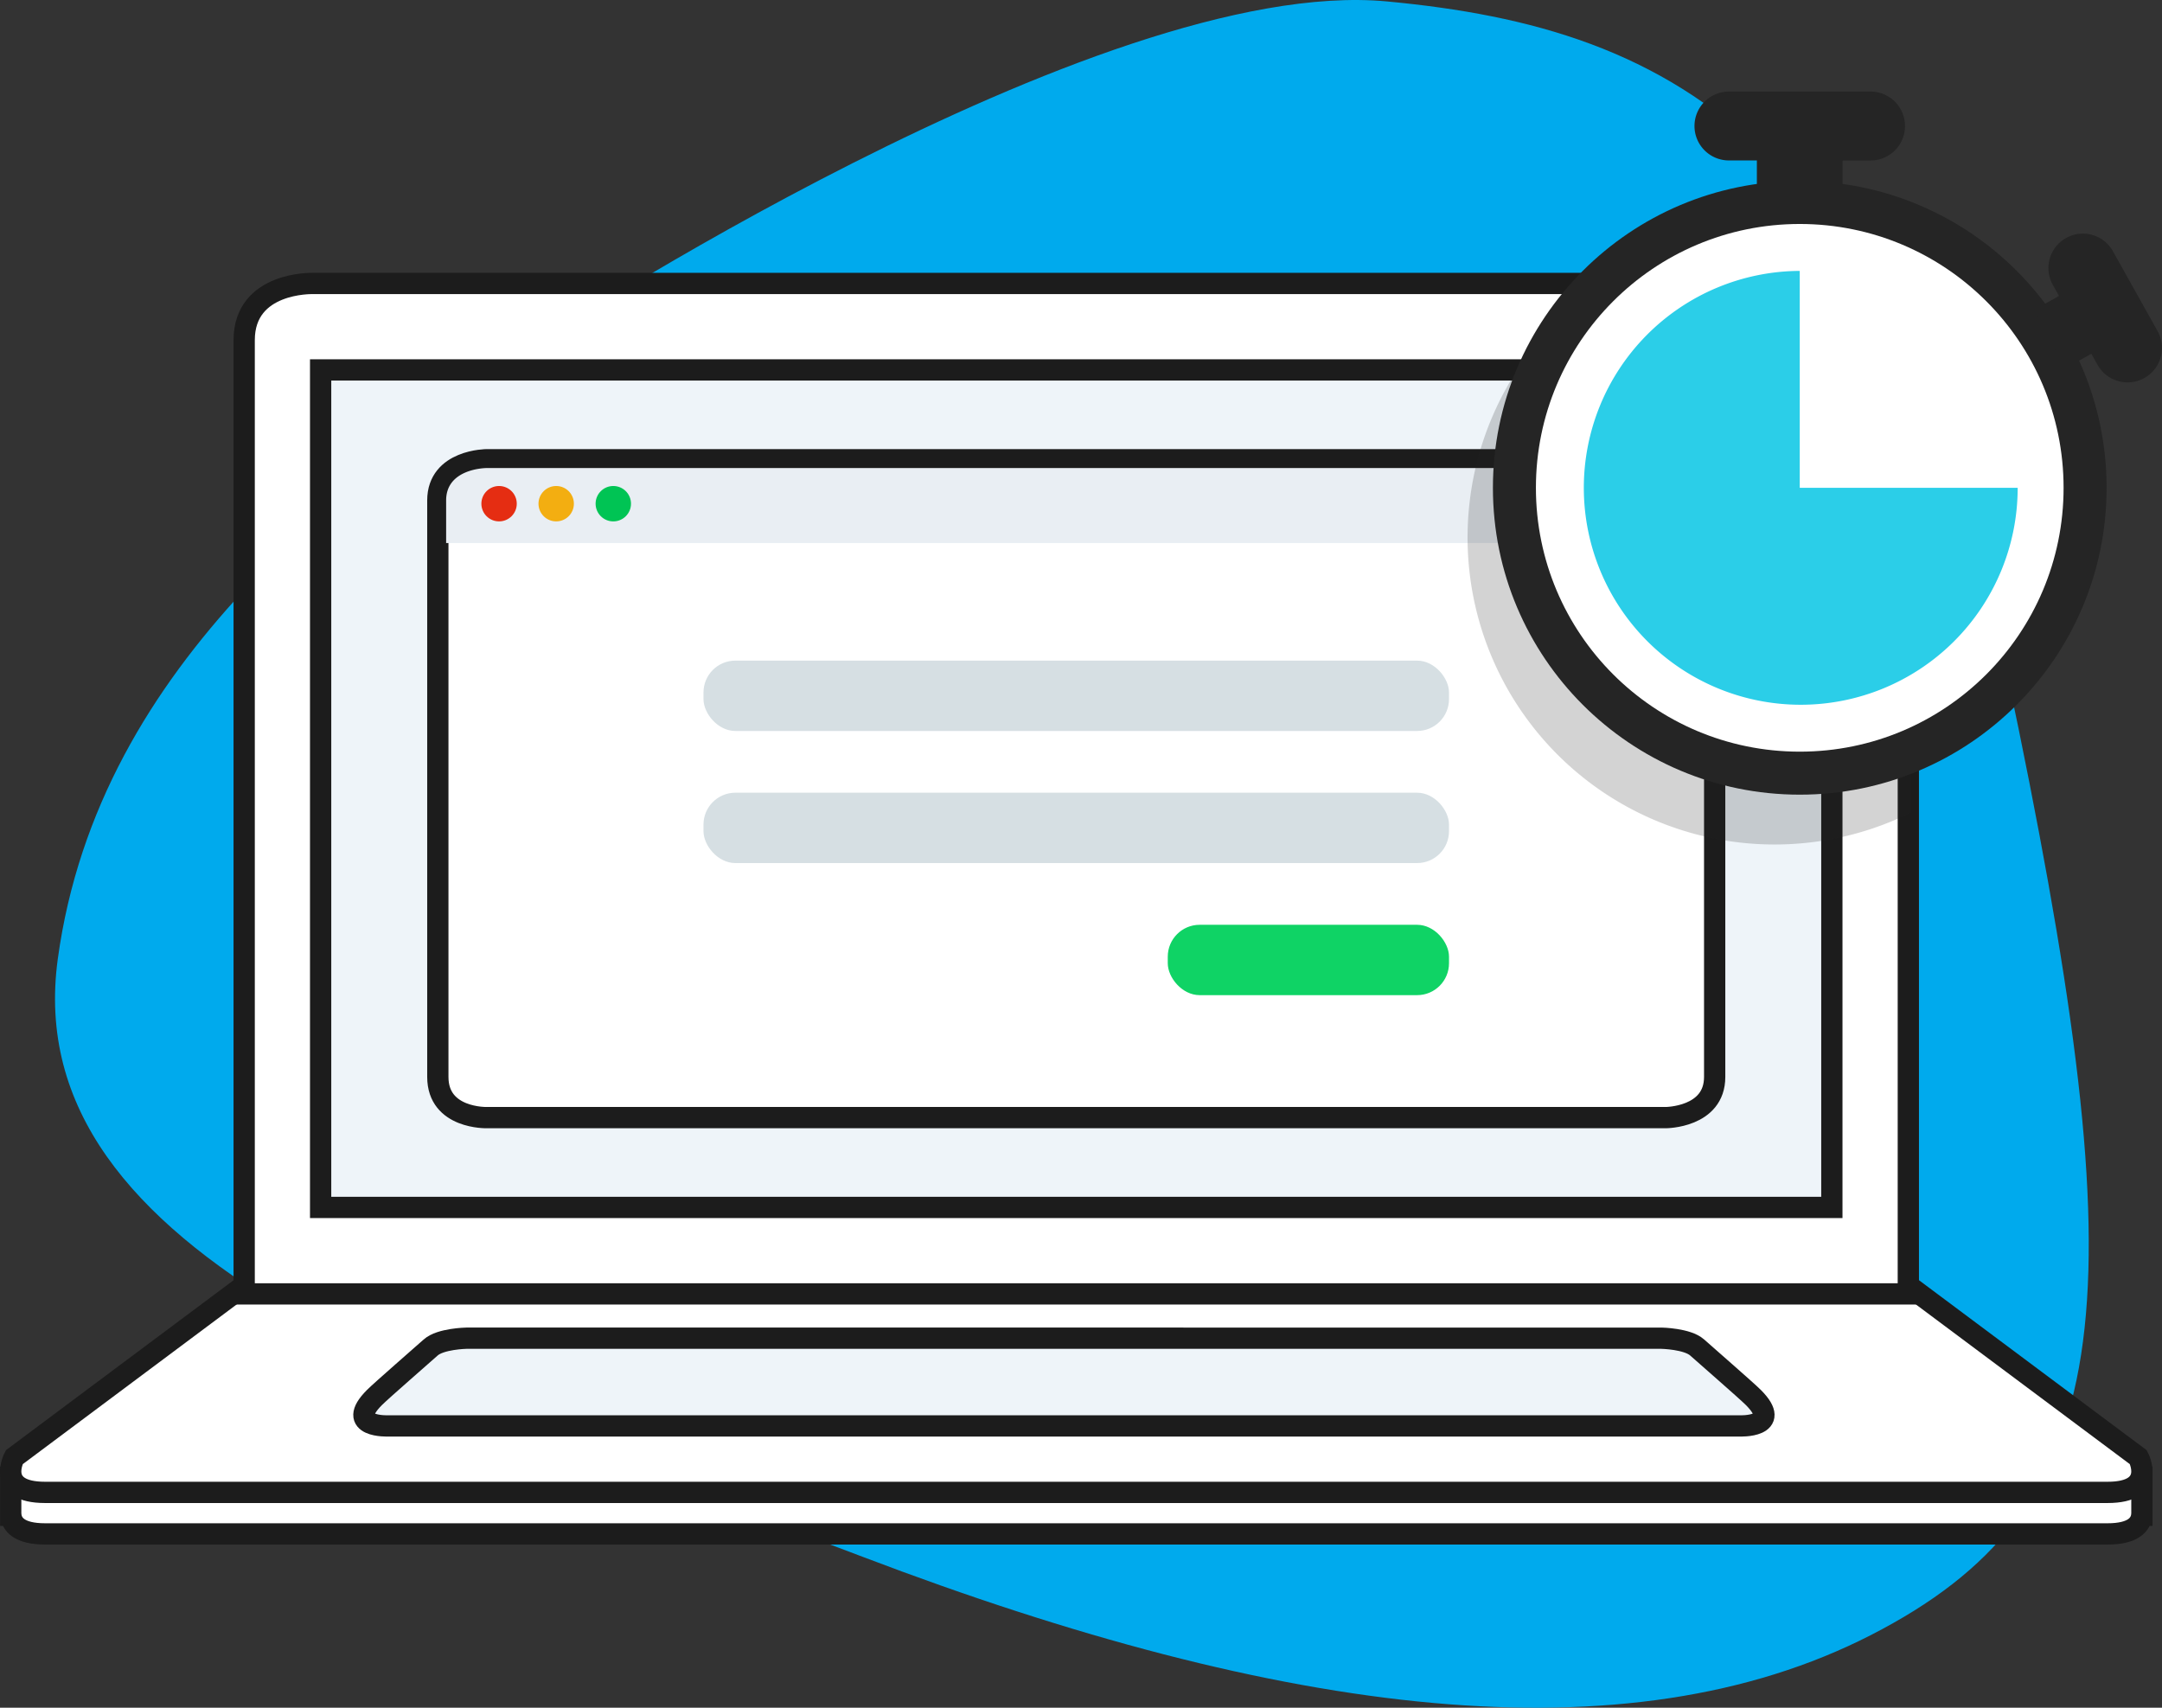 <svg xmlns="http://www.w3.org/2000/svg" width="203.319" height="160.596" viewBox="0 0 203.319 160.596"><rect x="0" y="0" width="203.319" height="160.596" fill="#333333" stroke="none"/><defs><style>.a{fill:#00aaed;}.b,.g{fill:#fff;}.b,.c{stroke:#1c1c1c;stroke-miterlimit:10;stroke-width:2px;}.c{fill:#eef4f9;}.d{fill:#e9eef3;}.e,.f{fill:#252525;}.e{opacity:0.2;}.h{fill:#2bcee8;}.i{fill:#e52d12;}.j{fill:#f3ae11;}.k{fill:#00c454;}.l{fill:#0fd365;}.m{fill:#d6dfe3;}</style></defs><g transform="translate(-0.629 -0.594)"><path class="a" d="M50.847,33.052S103.774-1.823,130.946.728s48.134,13.21,59.392,68.348,9.073,73.517-13.877,85.28S121.242,162.075,81.648,147,2.071,119.068,5.952,90.763,33.7,45.987,50.847,33.052Z" transform="translate(0.113 0)"/><path class="b" d="M199.241,174.485v.17L180.1,160.368H23.592L4.454,174.655v-.17H1.636v3.582h.013c.1.857.787,1.748,3.218,1.748H198.827c2.432,0,3.12-.891,3.218-1.748h.013v-3.582Z" transform="translate(0 -34.971)"/><path class="b" d="M201.721,171.507,180.1,155.368H23.592L1.973,171.507s-1.792,3.309,2.895,3.309H198.827C203.513,174.816,201.721,171.507,201.721,171.507Z" transform="translate(0 -33.876)"/><path class="b" d="M179.811,34.721H36.177s-6.433-.184-6.433,5.33v89.692h156.5V40.05C186.244,34.536,179.811,34.721,179.811,34.721Z" transform="translate(-6.152 -7.469)"/><rect class="c" width="142.118" height="78.76" transform="translate(30.782 35.382)"/><path class="b" d="M168.52,55.942H57.673s-4.614,0-4.614,3.824v54.221c0,3.955,4.614,3.823,4.614,3.823H168.52s4.615,0,4.615-3.823V59.765C173.135,55.81,168.52,55.942,168.52,55.942Z" transform="translate(-11.255 -12.114)"/><path class="c" d="M174.823,167.277c-.68-.68-4.569-4.055-5.283-4.7-.919-.827-3.348-.873-3.348-.873H53.786s-2.429.046-3.348.873c-.715.643-4.6,4.018-5.283,4.7-2.849,2.849,1.309,2.677,1.309,2.677H173.513S177.672,170.126,174.823,167.277Z" transform="translate(-9.307 -35.264)"/><path class="d" d="M168.759,56.941H57.893c-.155,0-3.834.053-3.834,3.042v4.01H172.573v-4.01a2.653,2.653,0,0,0-.755-2.005A4.832,4.832,0,0,0,168.759,56.941Z" transform="translate(-11.474 -12.333)"/><g transform="translate(138.682 9.205)"><g transform="translate(0 13.096)"><path class="e" d="M222.008,62.292V49.565h11.748a28.873,28.873,0,1,0-14.965,33.5V62.292Z" transform="translate(-177.084 -28.383)"/></g><circle class="f" cx="28.856" cy="28.856" r="28.856" transform="translate(2.344 8.408)"/><circle class="g" cx="24.812" cy="24.812" r="24.812" transform="translate(6.387 12.452)"/><path class="h" d="M211.334,33.209a20.4,20.4,0,1,0,20.494,20.4H211.334Z" transform="translate(-180.135 -16.344)"/><path class="f" d="M220.911,11.618H207.592a3.239,3.239,0,0,0-3.239,3.239h0a3.239,3.239,0,0,0,3.239,3.239h2.628v2.757h8.064V18.1h2.628a3.24,3.24,0,0,0,3.239-3.239h0A3.24,3.24,0,0,0,220.911,11.618Z" transform="translate(-183.053 -11.618)"/><path class="f" d="M256.835,37.891l-4.2-7.513a3.239,3.239,0,0,0-4.409-1.245h0a3.239,3.239,0,0,0-1.245,4.409l.58,1.037-2.406,1.347,3.044,5.439,2.406-1.346.58,1.037A3.239,3.239,0,0,0,255.59,42.3h0A3.24,3.24,0,0,0,256.835,37.891Z" transform="translate(-191.982 -15.361)"/></g><circle class="i" cx="1.664" cy="1.664" r="1.664" transform="translate(45.899 46.298)"/><circle class="j" cx="1.664" cy="1.664" r="1.664" transform="translate(51.27 46.298)"/><circle class="k" cx="1.664" cy="1.664" r="1.664" transform="translate(56.641 46.298)"/><rect class="l" width="26.449" height="6.617" rx="3" transform="translate(110.448 87.562)"/><rect class="m" width="70.111" height="6.617" rx="3" transform="translate(66.786 75.141)"/><rect class="m" width="70.111" height="6.617" rx="3" transform="translate(66.786 62.719)"/></g></svg>